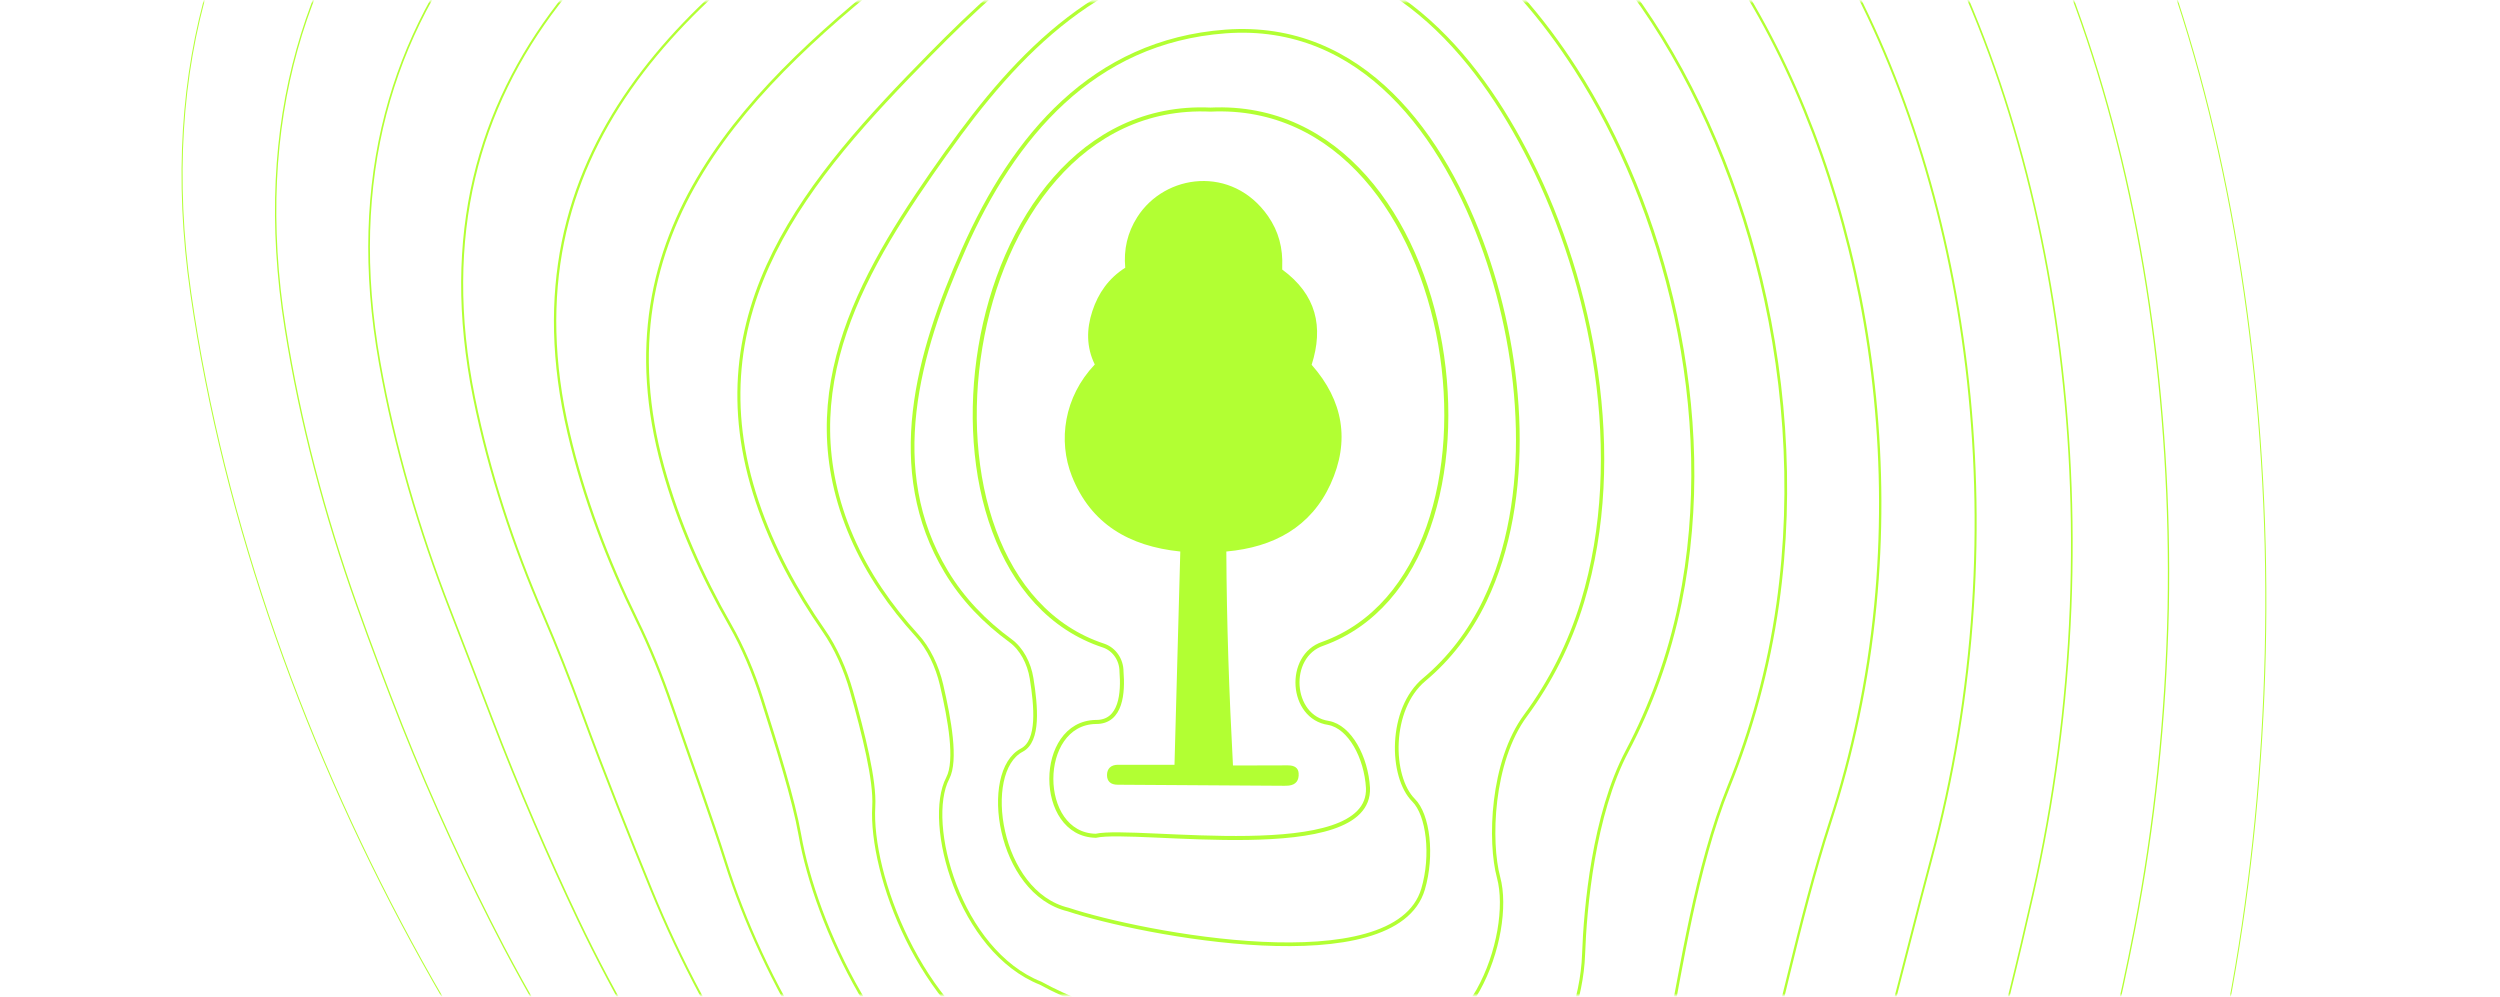 <svg width="1174" height="468" viewBox="0 0 1174 468" fill="none" xmlns="http://www.w3.org/2000/svg">
<mask id="mask0_2006_501" style="mask-type:alpha" maskUnits="userSpaceOnUse" x="-7" y="0" width="1177" height="468">
<rect x="-7" y="0.617" width="1176.98" height="466.767" fill="#D9D9D9"/>
</mask>
<g mask="url(#mask0_2006_501)">
<path d="M514.562 392.479C486.75 391.939 486.766 339.555 514.562 339.032C526.691 339.212 527.425 324.983 526.658 315.4C526.658 309.855 523.316 304.949 518.36 303.215C468.182 286.796 450.445 222.473 460.389 162.959C470.333 103.444 507.943 48.722 568.441 51.47C628.679 48.64 666.093 102.627 676.331 161.699C686.569 220.756 669.63 284.898 621.196 302.316C604.062 308.024 605.839 336.857 623.886 339.49C633.912 341.322 641.59 355.681 642.405 370.024C643.759 406.838 533.391 388.276 514.578 392.479H514.562Z" stroke="#B2FF33" stroke-width="1.9" stroke-miterlimit="10"/>
<path d="M452.483 117.215C476.007 64.063 513.144 19.448 575.468 14.786C639.879 9.978 678.401 63.997 697.492 118.556C715.196 169.19 720.462 233.823 697.28 282.118C690.253 296.756 680.553 309.332 668.848 319.112C652.236 332.981 652.823 364.807 663.811 375.781C670.69 382.65 672.956 401.654 668.278 417.534C655.219 461.724 535.364 438.419 501.651 427.134C468.638 419.3 460.569 362.354 479.838 352.263C488.12 347.929 486.506 331.509 484.435 318.556C483.294 311.409 479.724 304.655 474.523 300.861C462.557 292.111 452.108 281.382 444.348 268.446C415.59 220.543 430.833 166.148 452.499 117.215H452.483Z" stroke="#B2FF33" stroke-width="1.74" stroke-miterlimit="10"/>
<path d="M444.576 71.455C477.686 24.861 518.181 -18.184 582.494 -21.913C651.241 -25.904 693.432 25.319 718.652 75.397C747.67 132.997 764.054 213.691 743.122 282.625C737.09 302.496 727.83 320.502 716.484 335.876C700.23 357.725 699.252 395.488 703.735 412.039C707.387 425.515 703.817 447.627 694.133 464.995C665.343 516.692 537.304 488.529 488.706 461.724C450.477 446.596 434.126 386.346 445.065 365.428C449.401 357.12 445.945 337.92 442.163 321.647C440.125 312.865 436.066 304.361 430.653 298.44C418.264 284.866 407.488 269.46 399.972 252.075C370.237 183.157 406.526 124.967 444.559 71.439L444.576 71.455Z" stroke="#B2FF33" stroke-width="1.58" stroke-miterlimit="10"/>
<path d="M436.668 25.695C477.016 -15.339 523.234 -55.734 589.519 -58.597C662.603 -61.753 710.076 -13.801 739.811 32.253C781.399 96.69 807.32 193.476 788.963 283.149C783.828 308.236 775.139 331.771 764.118 352.672C748.305 382.584 744.425 426.202 743.642 448.346C742.941 468.462 734.497 493.534 719.988 512.521C675.009 571.398 539.243 538.689 475.777 496.396C432.331 473.974 408.465 410.649 410.323 378.676C411.024 366.508 405.449 344.396 399.922 324.82C396.971 314.386 392.439 304.164 386.799 296.101C373.969 277.719 362.981 257.586 355.629 235.769C325.306 145.688 380.131 83.198 436.652 25.711L436.668 25.695Z" stroke="#B2FF33" stroke-width="1.43" stroke-miterlimit="10"/>
<path d="M428.761 -20.049C475.403 -56.585 528.304 -93.236 596.546 -95.28C673.95 -97.602 727.634 -53.445 760.972 -10.874C816.27 59.729 850.407 173.311 834.822 283.688C830.534 313.993 822.481 343.039 811.77 369.468C796.381 407.46 789.355 456.392 783.583 484.637C778.187 511 765.162 539.343 745.86 560.015C684.514 625.777 541.199 588.815 462.85 531.018C414.187 501.302 383.049 434.575 375.583 391.874C372.746 375.683 364.954 350.807 357.699 327.944C353.868 315.858 348.814 303.902 342.978 293.697C329.708 270.506 318.557 245.664 311.319 219.398C280.638 108.138 352.368 39.76 428.778 -20.082L428.761 -20.049Z" stroke="#B2FF33" stroke-width="1.27" stroke-miterlimit="10"/>
<path d="M420.855 -65.809C473.61 -98.649 533.374 -130.72 603.573 -131.98C685.297 -133.451 745.616 -93.579 782.133 -54.034C852.119 21.753 893.381 153.13 880.665 284.195C877.209 319.734 869.807 354.275 859.406 386.248C844.457 432.302 834.284 486.272 823.509 520.911C813.401 553.342 795.811 585.07 771.732 607.509C693.969 679.976 543.156 638.942 449.922 565.657C396.043 528.647 357.618 458.339 340.827 405.088C334.436 384.809 324.459 357.235 315.444 331.084C310.716 317.346 305.157 303.641 299.125 291.326C285.398 263.31 274.133 233.758 266.977 203.077C236.083 70.637 323.807 -5.379 420.871 -65.809H420.855Z" stroke="#B2FF33" stroke-width="1.11" stroke-miterlimit="10"/>
<path d="M412.949 -111.569C471.964 -141.318 538.478 -169.808 610.583 -168.679C696.595 -167.338 763.745 -134.138 803.278 -97.193C888.735 -17.334 936.289 132.981 926.492 284.702C923.851 325.474 917.101 365.527 907.027 403.028C892.517 457.161 879.247 516.038 863.401 557.202C848.615 595.586 826.427 630.781 797.572 655.003C703.377 734.044 545.08 689.086 436.963 600.28C377.883 555.976 332.089 482.004 306.054 418.287C296.093 393.902 283.932 363.63 273.172 334.208C267.548 318.818 261.451 303.396 255.24 288.938C241.008 256.115 229.694 221.852 222.602 186.722C191.579 33.12 294.92 -52.104 412.933 -111.585L412.949 -111.569Z" stroke="#B2FF33" stroke-width="0.95" stroke-miterlimit="10"/>
<path d="M405.042 -157.313C470.577 -184.347 543.563 -206.622 617.609 -205.362C707.924 -203.825 781.872 -175.025 824.438 -140.337C925.953 -57.566 979.18 112.865 972.35 285.225C970.524 331.247 964.443 376.778 954.694 419.807C940.625 482.02 924.29 545.737 903.358 593.476C883.925 637.781 857.108 676.459 823.46 702.496C712.864 788.047 547.068 739.212 424.067 634.919C359.77 583.32 306.591 505.669 271.329 431.517C257.782 403.011 243.469 370.073 230.965 337.364C224.444 320.322 217.857 303.15 211.434 286.583C196.762 248.935 185.334 209.978 178.308 170.416C147.219 -4.332 266.145 -99.974 405.074 -157.313H405.042Z" stroke="#B2FF33" stroke-width="0.79" stroke-miterlimit="10"/>
<path d="M397.136 -203.073C469.47 -227.67 548.667 -243.469 624.636 -242.062C719.255 -240.312 799.92 -216.238 845.599 -183.48C963.563 -98.91 1021.71 92.749 1018.19 285.749C1017.08 337.021 1011.75 388.03 1002.33 436.603C988.702 506.879 969.335 575.405 943.267 629.767C919.205 679.959 887.757 722.138 849.316 749.99C722.32 842.001 549.009 789.339 411.123 669.558C341.61 610.665 281.161 529.252 236.573 444.732C219.472 412.055 203.023 376.468 188.71 340.504C181.325 321.794 174.2 302.905 167.565 284.212C152.453 241.722 140.927 198.088 133.95 154.078C102.812 -41.817 237.454 -148.759 397.136 -203.073Z" stroke="#B2FF33" stroke-width="0.63" stroke-miterlimit="10"/>
<path d="M89.59 137.74C120.711 354.749 245.408 568.896 398.178 704.197C550.948 839.482 731.775 895.921 875.171 797.5C997.977 713.208 1063.19 499.879 1064.03 286.272C1064.88 72.665 1001.38 -141.22 866.759 -226.623C779.28 -282.114 569.435 -299.532 389.228 -248.817C209.021 -198.117 58.468 -79.285 89.59 137.74Z" stroke="#B2FF33" stroke-width="0.48" stroke-miterlimit="10"/>
</g>
<path d="M551.542 359.166C552.46 325.642 553.346 292.272 554.265 258.993C530.151 256.519 512.238 245.986 503.379 223.668C496.752 206.967 499.639 186.42 514.108 171.154C510.138 163.033 510.171 154.606 512.959 146.119C515.748 137.661 520.604 130.67 528.412 125.724C527.625 117.175 529.429 109.237 534.055 101.97C547.014 81.545 578.674 77.423 595.471 101.482C600.524 108.748 602.492 116.656 602.131 125.266C602.131 125.693 602.131 126.151 602.131 126.579C602.131 126.64 602.164 126.67 602.131 126.579C618.174 138.333 621.652 153.477 615.944 171.307C630.838 188.16 634.054 207.12 624.834 227.301C615.583 247.482 598.194 256.977 575.885 258.993C576.049 292.394 577.197 325.856 579.002 359.471C579.953 359.471 580.675 359.471 581.397 359.471C589.205 359.471 597.013 359.41 604.789 359.41C607.971 359.41 609.677 360.662 609.841 363.104C610.071 366.524 608.562 368.508 605.281 368.905C604.264 369.027 603.247 368.997 602.23 368.997C576.443 368.844 550.656 368.661 524.869 368.508C521.588 368.508 519.849 366.921 519.849 363.99C519.849 360.936 521.719 359.135 525 359.135C533.071 359.135 541.174 359.135 549.245 359.166C549.901 359.166 550.59 359.166 551.574 359.166H551.542Z" fill="#B2FF33"/>
</svg>
